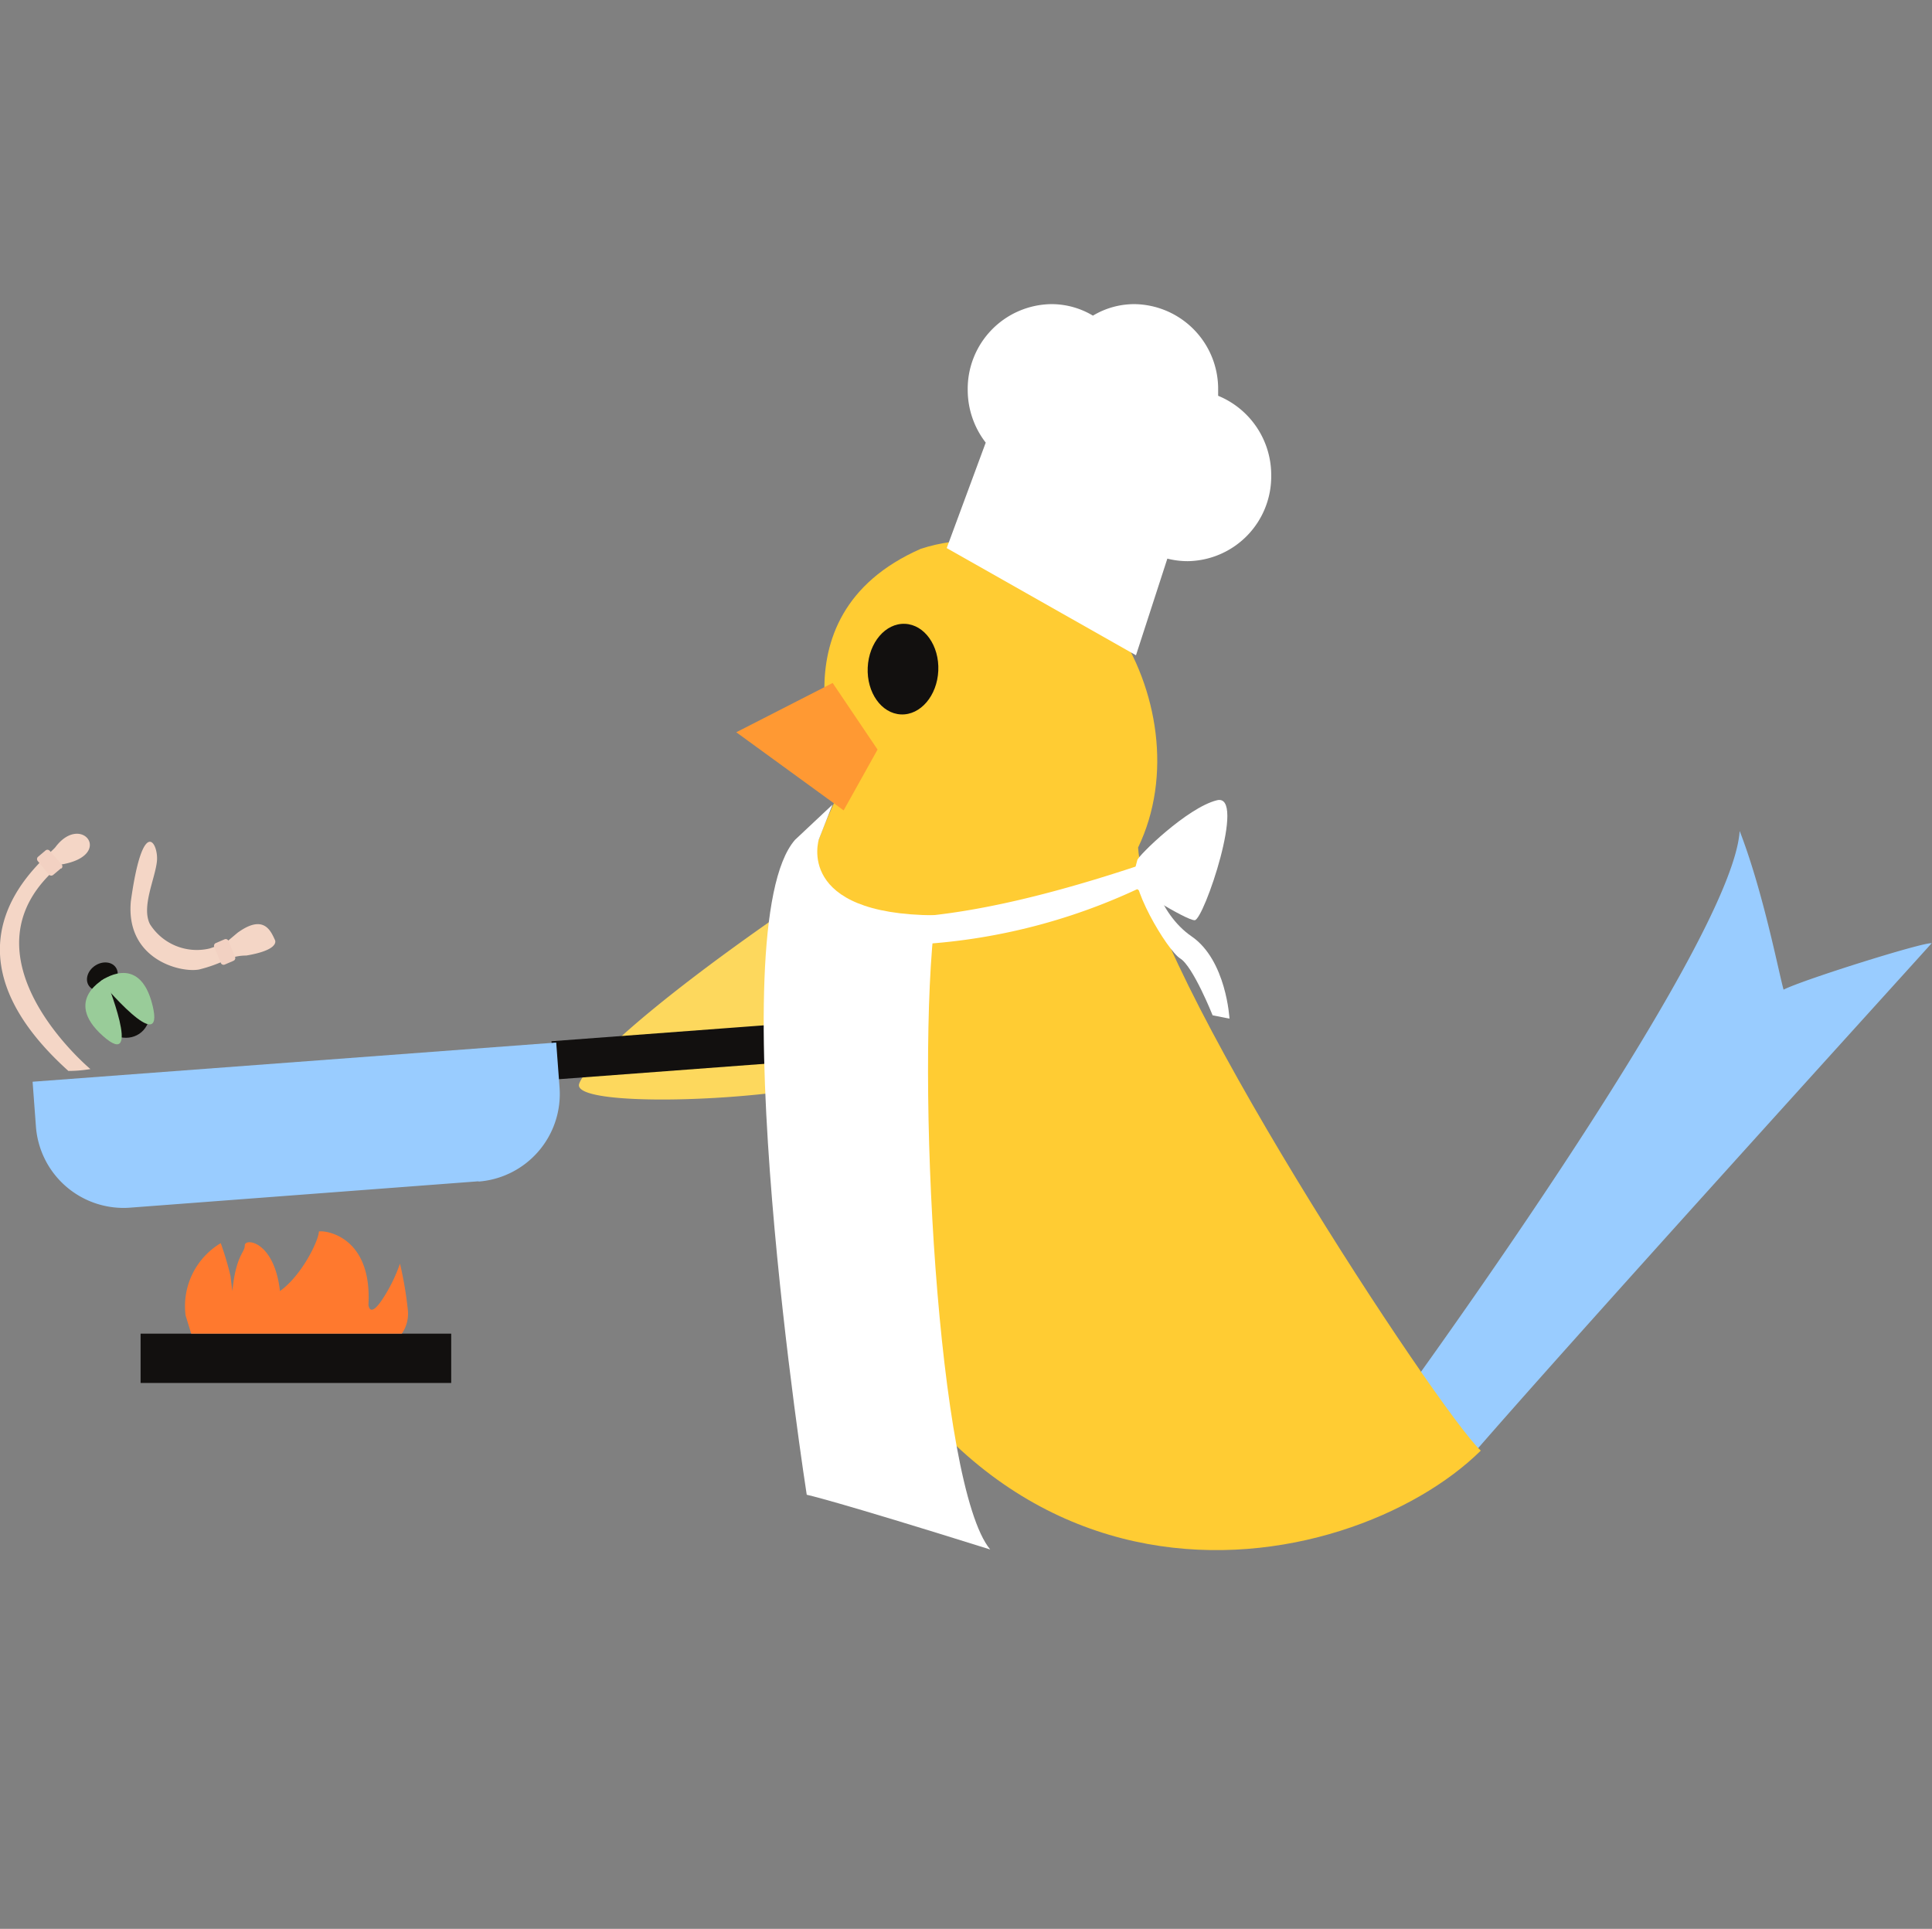 <svg xmlns="http://www.w3.org/2000/svg" viewBox="0 0 219.87 219.5"><rect x="0" y="0" width="219.87" height="219.5" fill="#808080" stroke="none"/><defs><style>.cls-1{fill:none;}.cls-2{fill:#12100f;}.cls-3{fill:#fdd85d;}.cls-4{fill:#9cf;}.cls-5{fill:#ff792e;}.cls-6{fill:#f4d6c6;}.cls-7{fill:#f2d1c2;}.cls-8{fill:#12100e;}.cls-9{fill:#9c9;}.cls-10{fill:#fc3;}.cls-11{fill:#f93;}.cls-12{fill:#fff;}</style></defs><g id="Layer_2" data-name="Layer 2"><g id="koken"><rect class="cls-1" width="219.5" height="219.5"/><path id="Firebase" class="cls-2" d="M51.35,157.38H16v-5.61H51.35Z"/><path id="Path_113" data-name="Path 113" class="cls-3" d="M119.8,95.84a19.08,19.08,0,0,0-19.76.69c-23.42,15.15-33.32,24.36-34.13,26.81-.87,2.66,19.68,2.11,28.72-.11,10.48-2.56,32.09-5.21,30.93-23.08C125.36,97.41,121.73,96.9,119.8,95.84Z"/><path id="Handle" class="cls-2" d="M99.3,120.14l-36.21,2.71-.33-4.36L99,115.78A1.33,1.33,0,0,1,100.4,117h0l.13,1.73A1.32,1.32,0,0,1,99.3,120.14Z"/><path id="Pan-2" class="cls-4" d="M54.46,134.43l-39.65,3a10,10,0,0,1-10.72-9.21l-.38-5.12,59.59-4.46.38,5.12a10,10,0,0,1-9.21,10.7Z"/><path id="Fire" class="cls-5" d="M21.12,149.69a8.35,8.35,0,0,1,4-8.22,34.53,34.53,0,0,1,1.11,3.72l.21,1.73c.43-4.16,1.42-4.34,1.42-5.2s3.35-.52,4,5.2c2.45-1.73,4.41-5.72,4.43-6.78.74-.15,6.07.54,5.64,8.34,0,0,.11,1.56,1.52-.52a18,18,0,0,0,2.07-4.16,41.84,41.84,0,0,1,.89,5.24,4,4,0,0,1-.68,2.73H21.76"/><g id="Worm"><path id="Path_116" data-name="Path 116" class="cls-6" d="M6.31,96.4c-1,1.28-14.59,11,1.47,25.47a15.09,15.09,0,0,0,2.51-.21S-5.44,108.53,6.91,98.39C13.08,97.4,9.3,92.42,6.31,96.4Z"/><path id="Path_117" data-name="Path 117" class="cls-7" d="M6.92,98.83l-.85.72a.35.35,0,0,1-.48,0h0L4.31,98a.35.35,0,0,1,0-.48h0l.85-.72a.34.34,0,0,1,.48,0L7,98.35a.34.34,0,0,1,0,.48h0Z"/></g><g id="bug"><ellipse id="Ellipse_67" data-name="Ellipse 67" class="cls-8" cx="11.91" cy="111.55" rx="1.86" ry="1.5" transform="matrix(0.83, -0.55, 0.55, 0.83, -59.59, 25.1)"/><ellipse id="Ellipse_68" data-name="Ellipse 68" class="cls-8" cx="13.72" cy="114.47" rx="3.14" ry="3.82" transform="translate(-61.53 27.13) rotate(-33.91)"/><path id="Path_118" data-name="Path 118" class="cls-9" d="M11.44,111.66s4.42-3.4,5.92,2.75S11.44,111.66,11.44,111.66Z"/><path id="Path_119" data-name="Path 119" class="cls-9" d="M12,111.32s-4.94,2.43-.29,6.57S12,111.32,12,111.32Z"/></g><path id="Path_120" data-name="Path 120" class="cls-6" d="M17.86,98c-.2,2-1.79,5.17-.8,7.16a6.31,6.31,0,0,0,6.78,2.78,16.15,16.15,0,0,0,2-.79l1.19-1c3-2.18,3.79-.2,4.27.84.07.16.32,1.15-3.27,1.75a5.59,5.59,0,0,0-2.09.4,16.57,16.57,0,0,1-3.29,1.19c-2.19.4-8.36-1.2-7.76-7.76C16.27,92.62,18.06,96,17.86,98Z"/><path id="Path_121" data-name="Path 121" class="cls-7" d="M26.57,109.34l-1,.43a.34.34,0,0,1-.44-.19l-.75-1.82a.34.34,0,0,1,.18-.44h0l1-.43a.34.34,0,0,1,.44.18h0l.75,1.83a.33.33,0,0,1-.19.44Z"/><g id="bird"><path class="cls-4" d="M157.86,161.45s39.3-53.54,40.12-66.89c2.72,7,4.52,16.47,5,18.06,2.22-1.13,15.93-5.43,16.85-5.28-3.35,3.74-42.87,47.24-53.08,59.16a3,3,0,0,1-4.67-.07C160.07,163.91,157.86,161.45,157.86,161.45Z"/><path class="cls-10" d="M96.14,88.91s-9.08-18.68,8.66-26.46c18.14-5.86,32.55,17.72,24.72,34,.77,13.41,34.18,64.11,39,68.63-14.9,14.71-60.27,24.34-78-32.21C84.09,110.56,96.14,88.91,96.14,88.91Z"/><polygon id="Beak" class="cls-11" points="94.76 77.72 83.79 83.33 96.01 92.22 99.87 85.3 94.76 77.72"/><ellipse class="cls-2" cx="102.76" cy="76.15" rx="5.16" ry="4.02" transform="translate(22.05 175.36) rotate(-87.41)"/></g><path id="muts" class="cls-12" d="M144.67,54.1a9.64,9.64,0,0,1-9.5,9.76,9.39,9.39,0,0,1-2.32-.29l-3.57,11L107.74,62.37l4.44-12a9.81,9.81,0,0,1-2.05-6,9.64,9.64,0,0,1,9.5-9.76,9.16,9.16,0,0,1,4.75,1.31,9.15,9.15,0,0,1,4.74-1.31,9.65,9.65,0,0,1,9.51,9.76c0,.23,0,.45,0,.67A9.74,9.74,0,0,1,144.67,54.1Z"/><path id="schort" class="cls-12" d="M93.19,95.52s-2.77,8.57,13.26,8.64c-2.3,18.06.26,65,6.24,72.17-18.06-5.66-20.88-6.23-20.88-6.23s-10.07-64.54-1.33-74.53l4.26-4"/><path id="ribbon" class="cls-12" d="M105.05,104.27c7.82-.73,16.85-3.12,26.55-6.45l.06,2.27a68.13,68.13,0,0,1-27,7.37"/><g id="bow"><path id="bow-ribbon" class="cls-12" d="M130.8,98.47s.85,5.37,4.81,8.09,4.31,9.36,4.31,9.36l-1.92-.38s-2.22-5.57-3.69-6.47-6.11-8.68-4.93-10.57"/><path id="bow-2" data-name="bow" class="cls-12" d="M128.68,100.72s6.25,4,7.28,4,5.94-14.5,2.53-13.65-9,6.36-9.06,6.81"/></g></g></g></svg>
